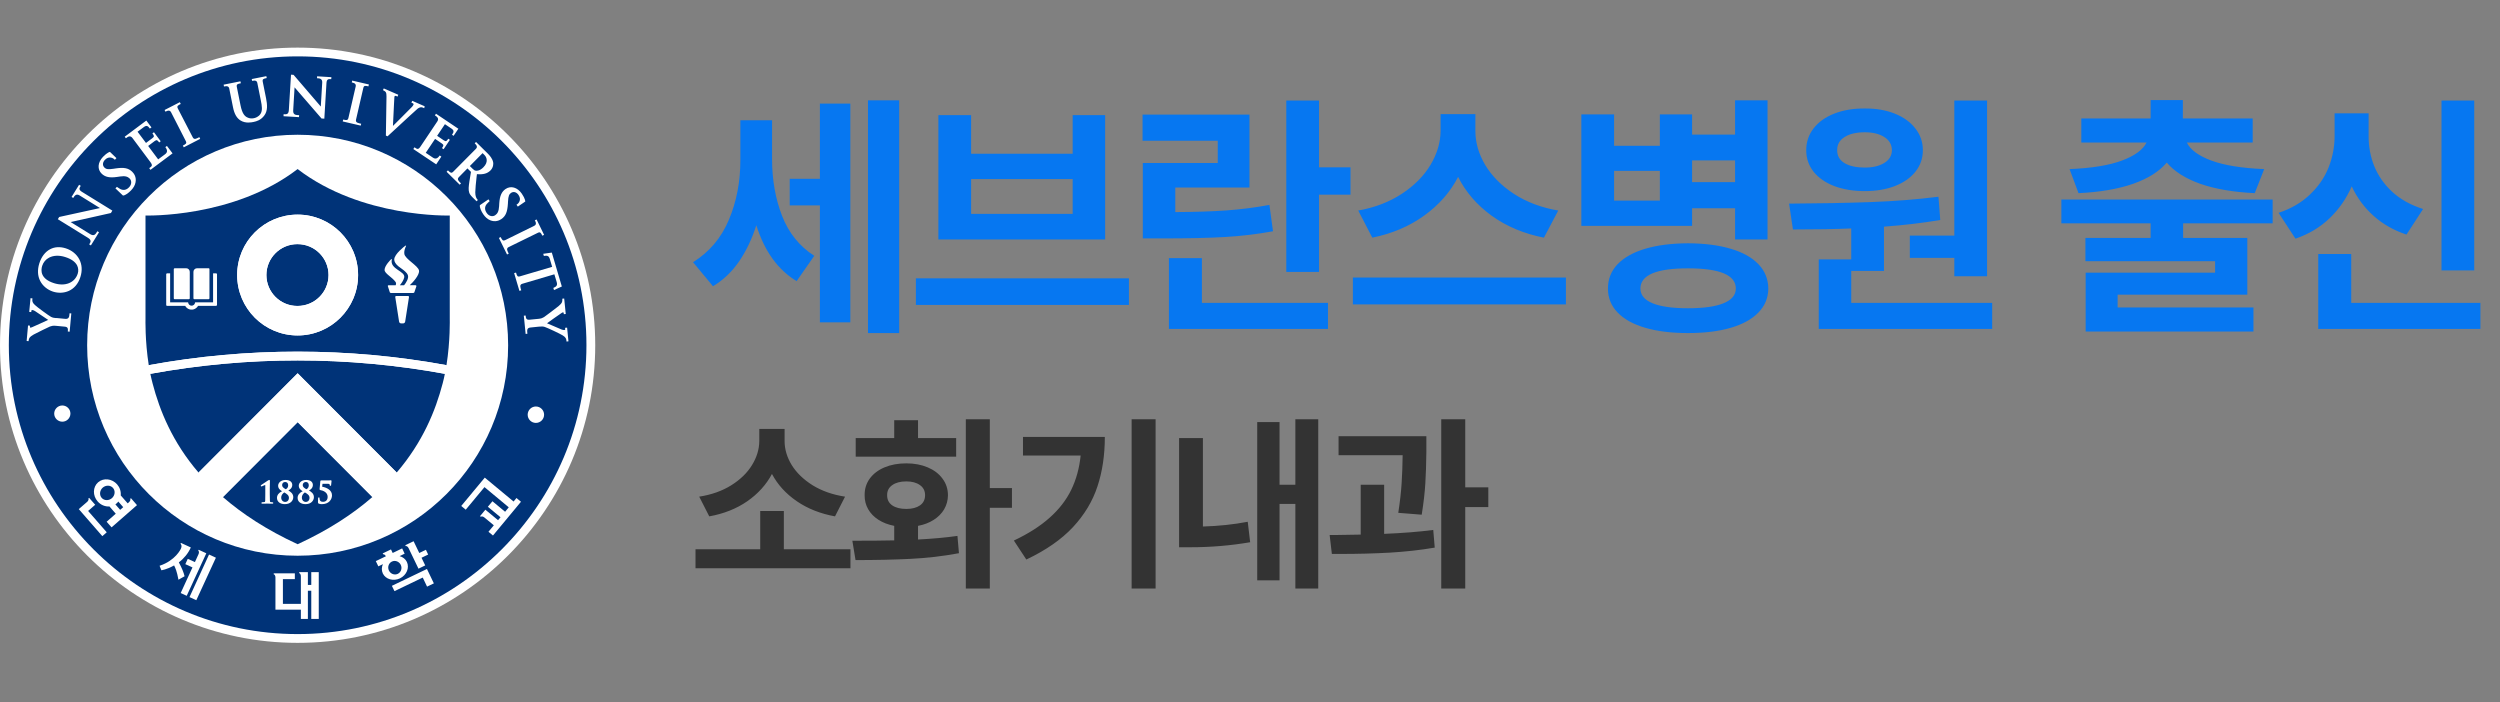 <svg width="210" height="59" viewBox="0 0 210 59" fill="none" xmlns="http://www.w3.org/2000/svg">
<rect x="0" y="0" width="210" height="59" fill="#808080" stroke="none"/>
<path d="M64.853 13.346C64.853 15.093 65.133 16.686 65.691 18.126C66.25 19.565 67.152 20.686 68.398 21.488L66.916 23.615C65.341 22.663 64.213 21.098 63.532 18.921C63.167 20.067 62.684 21.08 62.082 21.961C61.48 22.835 60.75 23.529 59.891 24.045L58.215 22.025C59.583 21.173 60.585 19.988 61.223 18.47C61.867 16.944 62.19 15.279 62.19 13.475V10.102H64.853V13.346ZM75.531 27.977H72.91V8.426H75.531V27.977ZM71.428 27.074H68.871V17.256H66.336V15.021H68.871V8.705H71.428V27.074ZM94.83 25.613H76.934V23.379H94.83V25.613ZM81.574 12.916H90.104V9.672H92.832V20.113H78.824V9.672H81.574V12.916ZM90.104 17.965V15.043H81.574V17.965H90.104ZM110.799 14.055H113.442V16.354H110.799V22.842H108.049V8.447H110.799V14.055ZM111.551 27.633H98.188V21.682H100.959V25.441H111.551V27.633ZM104.955 15.752H98.725V17.814C100.394 17.807 101.826 17.761 103.022 17.675C104.218 17.589 105.421 17.435 106.631 17.213L106.932 19.426C105.607 19.669 104.264 19.83 102.904 19.909C101.55 19.988 99.799 20.027 97.651 20.027H95.996V13.69H102.291V11.82H95.975V9.629H104.955V15.752ZM123.932 11.004C123.932 11.978 124.208 12.93 124.759 13.861C125.318 14.792 126.124 15.602 127.176 16.289C128.236 16.977 129.475 17.442 130.893 17.686L129.69 19.963C128.014 19.634 126.553 19.021 125.307 18.126C124.068 17.231 123.126 16.142 122.482 14.86C121.823 16.135 120.871 17.22 119.624 18.115C118.386 19.01 116.935 19.626 115.274 19.963L114.092 17.686C115.489 17.435 116.71 16.966 117.755 16.278C118.801 15.591 119.603 14.782 120.162 13.851C120.72 12.912 121.003 11.963 121.01 11.004V9.586H123.932V11.004ZM131.538 25.57H113.641V23.314H131.538V25.57ZM135.583 12.25H139.428V9.607H142.135V11.305H145.745V8.426H148.473V20.113H145.745V17.492H142.135V18.975H132.833V9.607H135.583V12.25ZM139.428 16.848V14.355H135.583V16.848H139.428ZM141.792 20.436C143.181 20.443 144.381 20.597 145.39 20.898C146.4 21.198 147.173 21.631 147.711 22.197C148.255 22.763 148.531 23.443 148.538 24.238C148.531 25.019 148.255 25.689 147.711 26.247C147.166 26.813 146.389 27.242 145.38 27.536C144.37 27.83 143.174 27.977 141.792 27.977C140.409 27.977 139.214 27.83 138.204 27.536C137.194 27.242 136.417 26.813 135.873 26.247C135.336 25.689 135.067 25.019 135.067 24.238C135.067 23.443 135.336 22.763 135.873 22.197C136.417 21.631 137.19 21.198 138.193 20.898C139.203 20.597 140.402 20.443 141.792 20.436ZM141.792 22.541C139.128 22.541 137.796 23.107 137.796 24.238C137.796 24.783 138.136 25.194 138.816 25.474C139.496 25.753 140.488 25.893 141.792 25.893C143.102 25.893 144.098 25.753 144.778 25.474C145.465 25.194 145.809 24.783 145.809 24.238C145.809 23.107 144.47 22.541 141.792 22.541ZM145.745 15.301V13.475H142.135V15.301H145.745ZM166.913 23.207H164.163V21.66H160.425V19.791H164.163V8.447H166.913V23.207ZM167.343 27.633H152.776V21.789H155.505V19.189C154.173 19.247 152.54 19.275 150.606 19.275L150.284 17.105C152.805 17.091 155.071 17.048 157.084 16.977C159.096 16.905 161.012 16.755 162.831 16.525L162.981 18.48C161.492 18.731 159.916 18.917 158.255 19.039V22.756H155.505V25.441H167.343V27.633ZM156.643 9.113C157.582 9.106 158.419 9.249 159.157 9.543C159.895 9.837 160.471 10.252 160.887 10.789C161.309 11.319 161.52 11.928 161.52 12.615C161.52 13.296 161.313 13.897 160.897 14.42C160.482 14.943 159.902 15.347 159.157 15.634C158.419 15.913 157.582 16.053 156.643 16.053C155.684 16.053 154.832 15.913 154.087 15.634C153.342 15.347 152.762 14.946 152.346 14.431C151.931 13.908 151.723 13.303 151.723 12.615C151.723 11.928 151.928 11.319 152.336 10.789C152.751 10.252 153.331 9.837 154.076 9.543C154.828 9.249 155.684 9.106 156.643 9.113ZM156.643 11.111C155.934 11.111 155.369 11.244 154.946 11.509C154.524 11.774 154.316 12.143 154.323 12.615C154.316 13.081 154.52 13.442 154.935 13.7C155.358 13.951 155.927 14.076 156.643 14.076C157.317 14.076 157.861 13.947 158.276 13.69C158.699 13.432 158.914 13.074 158.921 12.615C158.914 12.143 158.699 11.774 158.276 11.509C157.861 11.244 157.317 11.111 156.643 11.111ZM190.901 18.76H183.382V19.984H188.775V24.754H177.882V25.828H189.29V27.848H175.196V22.906H186.067V21.939H175.175V19.984H180.653V18.76H173.155V16.762H190.901V18.76ZM183.36 9.951H189.226V11.971H183.693C183.987 12.579 184.671 13.084 185.745 13.485C186.827 13.886 188.309 14.126 190.192 14.205L189.398 16.225C187.6 16.139 186.075 15.877 184.821 15.44C183.575 14.996 182.637 14.402 182.007 13.657C181.384 14.402 180.442 14.996 179.182 15.44C177.928 15.877 176.4 16.139 174.595 16.225L173.843 14.205C175.712 14.126 177.18 13.886 178.247 13.485C179.321 13.084 180.009 12.579 180.31 11.971H174.831V9.951H180.653V8.404H183.36V9.951ZM207.837 22.713H205.087V8.447H207.837V22.713ZM208.353 27.633H194.732V21.338H197.503V25.441H208.353V27.633ZM198.964 11.412C198.957 12.3 199.115 13.149 199.437 13.958C199.766 14.767 200.271 15.487 200.951 16.117C201.639 16.747 202.502 17.227 203.54 17.557L202.144 19.705C201.07 19.347 200.146 18.821 199.372 18.126C198.599 17.431 197.99 16.608 197.546 15.655C197.095 16.686 196.472 17.582 195.677 18.341C194.882 19.1 193.93 19.669 192.82 20.049L191.402 17.879C192.454 17.528 193.332 17.016 194.033 16.343C194.742 15.67 195.265 14.911 195.602 14.065C195.938 13.213 196.107 12.329 196.107 11.412V9.521H198.964V11.412Z" fill="#0677F1"/>
<path d="M71.438 47.734H58.422V46.141H63.859V42.922H65.844V46.141H71.438V47.734ZM65.906 37.047C65.906 37.74 66.107 38.414 66.508 39.07C66.914 39.721 67.5 40.286 68.266 40.766C69.037 41.24 69.943 41.557 70.984 41.719L70.141 43.375C68.912 43.151 67.841 42.727 66.93 42.102C66.018 41.477 65.323 40.714 64.844 39.812C64.365 40.714 63.672 41.479 62.766 42.109C61.859 42.734 60.797 43.156 59.578 43.375L58.734 41.719C59.766 41.557 60.661 41.24 61.422 40.766C62.188 40.286 62.771 39.719 63.172 39.062C63.573 38.406 63.776 37.734 63.781 37.047V36.031H65.906V37.047ZM83.145 41H85.004V42.656H83.145V49.438H81.129V35.219H83.145V41ZM71.598 45.422C73.098 45.422 74.27 45.411 75.114 45.391V44.172C74.609 44.073 74.168 43.904 73.793 43.664C73.418 43.425 73.129 43.128 72.926 42.773C72.723 42.419 72.624 42.026 72.629 41.594C72.624 41.068 72.767 40.604 73.059 40.203C73.356 39.797 73.77 39.482 74.301 39.258C74.832 39.034 75.442 38.922 76.129 38.922C76.801 38.922 77.4 39.034 77.926 39.258C78.457 39.482 78.872 39.797 79.168 40.203C79.471 40.604 79.624 41.068 79.629 41.594C79.624 42.026 79.517 42.422 79.309 42.781C79.101 43.135 78.806 43.432 78.426 43.672C78.051 43.911 77.614 44.078 77.114 44.172V45.32C78.379 45.253 79.484 45.151 80.426 45.016L80.551 46.469C79.213 46.719 77.853 46.878 76.473 46.945C75.093 47.013 73.556 47.047 71.864 47.047L71.598 45.422ZM80.317 38.359H71.879V36.797H75.114V35.297H77.114V36.797H80.317V38.359ZM76.129 40.438C75.635 40.438 75.241 40.542 74.95 40.75C74.658 40.953 74.515 41.234 74.52 41.594C74.515 41.964 74.658 42.25 74.95 42.453C75.241 42.651 75.635 42.75 76.129 42.75C76.609 42.75 76.991 42.651 77.278 42.453C77.564 42.25 77.707 41.964 77.707 41.594C77.707 41.234 77.564 40.953 77.278 40.75C76.991 40.542 76.609 40.438 76.129 40.438ZM97.071 49.438H95.056V35.219H97.071V49.438ZM92.806 36.703C92.806 38.224 92.6 39.607 92.188 40.852C91.782 42.096 91.095 43.24 90.126 44.281C89.157 45.318 87.853 46.224 86.212 47L85.165 45.406C86.379 44.833 87.379 44.195 88.165 43.492C88.957 42.789 89.561 42.01 89.978 41.156C90.399 40.297 90.665 39.333 90.774 38.266H85.931V36.703H92.806ZM110.732 49.438H108.81V42.328H107.482V48.75H105.607V35.453H107.482V40.719H108.81V35.219H110.732V49.438ZM101.044 44.227C102.367 44.19 103.623 44.057 104.81 43.828L105.013 45.547C103.378 45.828 101.711 45.969 100.013 45.969H99.044V36.797H101.044V44.227ZM119.814 37.781V38C119.804 38.953 119.775 39.82 119.728 40.602C119.682 41.378 119.58 42.255 119.424 43.234L117.455 43.078C117.596 42.161 117.689 41.336 117.736 40.602C117.783 39.867 117.812 39.078 117.822 38.234H112.439V36.641H119.814V37.781ZM116.268 44.844C117.814 44.781 119.189 44.672 120.393 44.516L120.518 46C119.32 46.203 118.062 46.344 116.744 46.422C115.426 46.495 114.049 46.531 112.611 46.531H111.877L111.689 44.938H112.346L114.299 44.906V40.719H116.268V44.844ZM123.08 40.938H125.018V42.594H123.08V49.438H121.064V35.219H123.08V40.938Z" fill="#333333"/>
<g clip-path="url(#clip0_300_4270)">
<path d="M0 28.998C0 42.784 11.214 54 24.997 54C38.786 54 50 42.786 50 28.998C50 15.21 38.786 4 24.997 4C11.214 4 0 15.212 0 28.998Z" fill="white"/>
<path d="M0.742 28.995C0.742 15.619 11.626 4.735 25 4.735C38.38 4.735 49.261 15.619 49.261 28.993C49.261 42.374 38.378 53.263 25 53.263C11.626 53.263 0.742 42.377 0.742 28.995" fill="#003378"/>
<path d="M24.998 46.681C15.239 46.681 7.32 38.767 7.32 29.002C7.32 19.238 15.237 11.319 24.998 11.319C34.765 11.319 42.683 19.233 42.683 29.002C42.683 38.771 34.765 46.681 24.998 46.681ZM4.553 34.739C4.551 35.114 4.857 35.42 5.232 35.422C5.608 35.424 5.913 35.118 5.916 34.743C5.918 34.368 5.612 34.062 5.237 34.06H5.235C4.859 34.062 4.556 34.366 4.553 34.739M45.704 34.838C45.702 35.22 45.392 35.525 45.012 35.525C44.63 35.523 44.324 35.213 44.324 34.833C44.326 34.453 44.634 34.145 45.014 34.145C45.396 34.145 45.704 34.456 45.704 34.835V34.838ZM6.529 22.989C6.284 23.758 5.466 24.084 4.538 23.787C3.387 23.423 3.423 22.72 3.542 22.335C3.641 22.03 3.841 21.785 4.129 21.639C4.497 21.45 4.974 21.43 5.471 21.589C5.983 21.749 6.316 21.989 6.475 22.29C6.584 22.507 6.603 22.758 6.529 22.989ZM5.527 20.861C5.05 20.71 4.598 20.73 4.214 20.933C3.796 21.153 3.481 21.562 3.302 22.122C3.133 22.668 3.158 23.18 3.378 23.605C3.594 24.023 3.987 24.347 4.459 24.498C5.293 24.763 6.37 24.486 6.754 23.266C6.923 22.735 6.891 22.227 6.664 21.787C6.437 21.351 6.032 21.023 5.527 20.861Z" fill="white"/>
<path d="M10.328 16.426L9.696 15.823L9.82 15.695C9.82 15.695 10.033 15.844 10.107 15.882C10.454 16.059 10.714 15.866 10.838 15.736C11.094 15.468 11.054 15.153 10.89 14.994C10.73 14.843 10.532 14.758 10.087 14.825L9.824 14.864C9.217 14.953 8.835 14.873 8.545 14.594C8.163 14.23 8.199 13.652 8.646 13.18C9.024 12.787 9.233 12.757 9.233 12.757L9.782 13.283L9.647 13.425C9.555 13.319 9.429 13.25 9.287 13.234C9.172 13.223 8.999 13.234 8.815 13.425C8.608 13.645 8.592 13.902 8.781 14.084C8.909 14.205 9.062 14.252 9.552 14.174L9.71 14.149C10.411 14.045 10.777 14.115 11.099 14.421C11.242 14.56 11.474 14.859 11.386 15.315C11.341 15.556 11.218 15.774 11.013 15.987C10.825 16.188 10.526 16.424 10.328 16.426ZM40.307 17.237L41.031 16.743L41.132 16.895C41.132 16.895 40.939 17.073 40.885 17.138C40.64 17.437 40.775 17.732 40.876 17.88C41.083 18.188 41.4 18.213 41.591 18.082C41.771 17.959 41.897 17.786 41.924 17.334L41.939 17.071C41.98 16.457 42.137 16.1 42.47 15.875C42.91 15.576 43.465 15.733 43.832 16.268C44.14 16.718 44.122 16.929 44.122 16.929L43.497 17.356L43.385 17.195C43.509 17.127 43.603 17.014 43.648 16.88C43.684 16.772 43.711 16.606 43.558 16.381C43.385 16.129 43.135 16.062 42.924 16.206C42.776 16.309 42.695 16.451 42.672 16.943L42.665 17.102C42.62 17.813 42.479 18.154 42.108 18.406C41.944 18.518 41.6 18.68 41.173 18.5C40.95 18.408 40.761 18.242 40.593 17.995C40.44 17.77 40.272 17.428 40.31 17.235M12.989 11.851C13.173 11.714 13.225 11.773 13.371 11.966L13.499 11.867L12.933 11.107L12.802 11.206C12.944 11.4 12.989 11.465 12.802 11.604L12.263 12.007L11.555 11.065C11.555 11.065 11.978 10.75 12.09 10.669C12.337 10.485 12.45 10.611 12.589 10.802L12.724 10.703L12.292 10.125L10.476 11.483L10.575 11.616C10.696 11.523 10.923 11.326 11.119 11.586C11.315 11.847 12.632 13.614 12.632 13.614C12.859 13.917 12.746 13.967 12.533 14.126L12.641 14.266L14.495 12.883L14.023 12.258L13.89 12.357C14.097 12.636 14.059 12.811 13.868 12.955C13.744 13.05 13.286 13.387 13.286 13.387L12.447 12.263L12.445 12.261L12.989 11.851ZM37.109 12.047C37.302 12.175 37.262 12.243 37.127 12.44L37.262 12.537L37.79 11.744L37.653 11.654C37.518 11.856 37.471 11.917 37.28 11.789L36.718 11.409L37.374 10.431C37.374 10.431 37.81 10.723 37.927 10.802C38.184 10.977 38.102 11.121 37.968 11.319L38.102 11.411L38.503 10.815L36.623 9.552L36.531 9.689C36.66 9.775 36.918 9.923 36.738 10.195C36.558 10.467 35.331 12.297 35.331 12.297C35.122 12.611 35.039 12.521 34.816 12.373L34.718 12.519L36.642 13.805L37.073 13.155L36.934 13.061C36.74 13.348 36.561 13.373 36.365 13.241C36.237 13.153 35.763 12.836 35.763 12.836L36.545 11.669C36.545 11.669 36.545 11.665 36.547 11.665L37.109 12.047ZM14.94 9.116C14.839 8.914 14.933 8.857 15.183 8.732L15.106 8.583L13.825 9.24L13.902 9.386C13.902 9.386 14.225 9.156 14.362 9.415C14.428 9.543 15.603 11.842 15.603 11.842C15.709 12.043 15.608 12.103 15.36 12.229L15.437 12.375L16.815 11.665L16.743 11.519C16.536 11.627 16.311 11.777 16.192 11.537C16.066 11.301 14.94 9.114 14.94 9.116ZM22.351 8.262L22.07 6.861C22.029 6.639 22.133 6.614 22.405 6.556L22.371 6.396L21.146 6.641L21.18 6.801C21.18 6.801 21.555 6.664 21.613 6.954C21.625 7.012 21.91 8.437 21.91 8.437C22.007 8.911 22.063 9.293 21.879 9.572C21.712 9.826 21.44 9.905 21.332 9.927C21.171 9.957 20.977 9.972 20.755 9.855C20.555 9.75 20.346 9.552 20.204 8.846L19.892 7.297C19.849 7.077 19.955 7.05 20.231 6.992L20.195 6.83L18.786 7.111L18.815 7.271C18.815 7.271 19.193 7.138 19.253 7.423C19.265 7.486 19.57 8.999 19.57 8.999C19.683 9.575 19.889 9.932 20.22 10.13C20.636 10.377 21.101 10.285 21.301 10.244C21.566 10.19 21.906 10.085 22.187 9.721C22.506 9.316 22.454 8.781 22.351 8.262ZM30.517 7.396C30.568 7.174 30.676 7.192 30.948 7.255L30.986 7.095L29.584 6.769L29.55 6.929C29.55 6.929 29.946 6.96 29.881 7.248C29.849 7.39 29.267 9.905 29.267 9.905C29.215 10.125 29.101 10.105 28.828 10.042L28.79 10.202L30.301 10.552L30.339 10.395C30.11 10.343 29.845 10.312 29.905 10.053C29.966 9.795 30.514 7.396 30.517 7.396ZM45.176 19.557C45.378 19.456 45.432 19.55 45.556 19.8L45.704 19.728L45.073 18.435L44.924 18.507C44.924 18.507 45.154 18.833 44.886 18.963C44.758 19.026 42.441 20.168 42.441 20.168C42.236 20.265 42.18 20.164 42.056 19.914L41.908 19.988L42.591 21.378L42.735 21.306C42.632 21.099 42.488 20.872 42.728 20.755C42.969 20.638 45.176 19.557 45.176 19.557ZM46.352 21.216L45.632 21.319L45.684 21.499C45.922 21.463 46.093 21.45 46.183 21.749C46.201 21.805 46.232 21.913 46.381 22.414C45.978 22.531 43.679 23.212 43.679 23.212C43.463 23.277 43.425 23.165 43.346 22.897L43.187 22.942L43.63 24.432L43.785 24.387C43.72 24.163 43.609 23.913 43.868 23.839C44.767 23.572 45.667 23.305 46.567 23.041C46.716 23.54 46.747 23.65 46.765 23.702C46.853 24.003 46.7 24.086 46.48 24.185L46.536 24.365L47.194 24.066L46.352 21.216ZM40.606 14.05C40.321 14.34 40.081 14.356 39.964 14.338C39.874 14.326 39.824 14.297 39.698 14.174L39.467 13.947L40.537 12.863L40.694 13.02C40.869 13.191 41.056 13.6 40.606 14.05ZM41.425 13.63C41.362 13.319 41.153 13.077 40.953 12.879L39.986 11.924L39.874 12.043C39.874 12.043 40.195 12.279 39.991 12.488C39.887 12.591 38.071 14.423 38.071 14.423C37.914 14.583 37.824 14.506 37.626 14.311L37.514 14.43L38.615 15.515L38.727 15.405C38.563 15.239 38.35 15.073 38.539 14.884L39.265 14.146L39.561 14.439L39.431 15.228C39.364 15.677 39.341 15.947 39.408 16.16C39.449 16.298 39.521 16.401 39.701 16.583L40.033 16.909L40.139 16.801L40.062 16.707C40.022 16.646 39.921 16.498 39.923 16.147C39.93 15.81 39.977 15.385 40.035 14.848C40.035 14.848 40.053 14.677 40.062 14.628C40.591 14.675 40.937 14.582 41.204 14.313C41.443 14.07 41.452 13.76 41.425 13.63M4.722 26.721C4.574 26.709 4.439 26.694 4.29 26.619C4.111 26.523 3.108 25.795 2.94 25.626C2.827 25.518 2.782 25.469 2.746 25.379C2.721 25.32 2.711 25.256 2.715 25.192C2.719 25.147 2.726 25.064 2.726 25.064L2.564 25.046L2.454 26.199L2.625 26.215C2.625 26.215 2.634 26.13 2.636 26.096C2.638 26.062 2.674 26.037 2.717 26.042C2.776 26.046 2.845 26.076 2.931 26.123C2.996 26.159 4.045 26.871 4.045 26.871C4.045 26.871 2.809 27.445 2.695 27.485C2.668 27.496 2.589 27.525 2.555 27.523C2.537 27.521 2.517 27.51 2.517 27.487C2.517 27.485 2.513 27.46 2.513 27.46C2.513 27.427 2.515 27.393 2.517 27.357L2.355 27.339L2.238 28.643L2.4 28.658C2.4 28.658 2.409 28.479 2.483 28.371C2.542 28.287 2.668 28.191 2.827 28.101C3.083 27.962 4.129 27.449 4.198 27.427C4.338 27.381 4.432 27.348 4.668 27.366C4.668 27.366 5.138 27.411 5.432 27.438C5.724 27.462 5.715 27.624 5.697 27.847L5.85 27.863L5.99 26.327L5.841 26.316C5.819 26.57 5.819 26.815 5.479 26.784C5.14 26.752 4.731 26.712 4.731 26.712M45.318 27.438C45.459 27.424 45.596 27.409 45.758 27.462C45.952 27.521 47.075 28.045 47.273 28.177C47.404 28.265 47.458 28.305 47.507 28.386C47.545 28.438 47.568 28.501 47.574 28.564C47.577 28.604 47.588 28.69 47.588 28.69L47.75 28.672L47.637 27.521L47.467 27.537C47.467 27.537 47.475 27.622 47.48 27.654C47.48 27.662 47.478 27.671 47.475 27.68C47.472 27.688 47.467 27.695 47.461 27.702C47.454 27.708 47.447 27.713 47.438 27.716C47.43 27.72 47.421 27.721 47.413 27.721C47.354 27.728 47.28 27.714 47.188 27.685C47.118 27.658 45.949 27.154 45.949 27.154C45.949 27.154 47.057 26.357 47.163 26.298C47.188 26.282 47.257 26.237 47.293 26.235C47.313 26.231 47.332 26.244 47.338 26.262L47.345 26.285C47.354 26.321 47.359 26.357 47.363 26.392L47.523 26.375L47.392 25.075L47.233 25.091C47.233 25.091 47.255 25.271 47.203 25.388C47.165 25.48 47.06 25.599 46.916 25.716C46.693 25.9 45.76 26.599 45.7 26.635C45.572 26.707 45.484 26.757 45.25 26.781C45.25 26.781 44.783 26.826 44.49 26.855C44.198 26.887 44.174 26.725 44.153 26.503L44 26.518L44.153 28.051L44.302 28.033C44.275 27.777 44.23 27.539 44.569 27.51C44.904 27.476 45.32 27.433 45.32 27.433M9.438 17.691L9.316 17.894L5.936 18.653L7.588 19.674C7.936 19.89 8.055 19.618 8.177 19.422L8.318 19.51L7.635 20.616L7.491 20.528C7.599 20.353 7.727 20.186 7.397 19.982C7.066 19.777 4.857 18.413 4.857 18.413L4.972 18.226C5.549 18.1 8.309 17.496 8.397 17.476C8.397 17.476 6.99 16.603 6.684 16.415C6.381 16.228 6.246 16.477 6.152 16.628L6.012 16.543L6.644 15.52L6.783 15.61C6.684 15.774 6.57 15.92 6.873 16.109C7.176 16.298 9.438 17.691 9.438 17.691ZM27.244 9.968L27.01 9.954L24.744 7.336L24.628 9.273C24.601 9.682 24.895 9.66 25.127 9.673L25.115 9.84L23.816 9.763L23.823 9.593C24.03 9.606 24.239 9.64 24.263 9.253C24.288 8.86 24.445 6.272 24.445 6.272L24.661 6.288C25.048 6.733 26.887 8.88 26.947 8.95C26.947 8.95 27.048 7.3 27.066 6.94C27.089 6.583 26.806 6.58 26.63 6.571L26.637 6.41L27.837 6.482L27.824 6.65C27.633 6.637 27.448 6.607 27.424 6.965C27.406 7.315 27.244 9.968 27.244 9.968ZM35.635 9.089L35.673 8.927L34.625 8.469L34.558 8.624L34.679 8.675C34.722 8.693 34.751 8.729 34.744 8.765C34.729 8.824 34.67 8.896 34.614 8.968L33.636 9.952C33.636 9.952 33.081 10.503 33.007 10.579C33.009 10.489 33.07 9.231 33.099 8.682L33.126 8.201C33.131 8.174 33.126 8.107 33.157 8.075C33.167 8.062 33.209 8.039 33.27 8.062L33.391 8.116L33.457 7.961L32.236 7.428L32.171 7.574C32.171 7.574 32.339 7.644 32.402 7.736C32.45 7.81 32.474 7.952 32.465 8.113L32.414 11.389L32.553 11.451L34.41 9.736L35.077 9.132C35.077 9.132 35.3 8.938 35.52 9.04L35.635 9.089ZM26.147 48.061V49.136H25.862V48.061H25.133V48.147C25.205 48.147 25.273 48.273 25.273 48.403V50.723H23.764V48.646H24.767V48.158H22.991V48.243C23.065 48.243 23.137 48.365 23.137 48.5V51.213H25.273V51.99H25.862V49.623H26.147V51.99H26.776V48.059L26.147 48.061ZM43.142 42.129C42.638 41.709 40.753 40.142 40.723 40.122H40.719L38.745 42.5C38.777 42.523 39.094 42.788 39.121 42.815C39.148 42.779 40.696 40.918 40.696 40.918C40.696 40.918 42.283 42.235 42.735 42.613C42.564 42.822 42.429 42.988 42.429 42.988C42.429 42.988 41.395 42.132 41.366 42.105C41.339 42.136 41.004 42.538 40.98 42.568C41.009 42.595 42.043 43.449 42.043 43.449L41.836 43.696C41.836 43.696 40.804 42.842 40.771 42.815C40.748 42.844 40.35 43.325 40.323 43.354C40.346 43.372 40.37 43.395 40.393 43.408C40.44 43.352 40.58 43.379 40.681 43.462L41.481 44.125C41.481 44.125 41.058 44.638 41.031 44.669C41.06 44.692 41.382 44.962 41.409 44.984C41.436 44.953 43.733 42.181 43.762 42.147C43.733 42.125 43.412 41.86 43.382 41.833C43.378 41.848 43.279 41.972 43.142 42.129ZM17.559 46.58C17.543 46.62 15.936 50.114 15.918 50.156C15.954 50.17 16.453 50.401 16.491 50.417C16.507 50.377 18.116 46.883 18.136 46.845H18.132C18.13 46.843 17.597 46.596 17.559 46.58ZM16.686 46.18C16.677 46.202 16.66 46.238 16.651 46.261H16.655C16.72 46.29 16.732 46.434 16.675 46.553L16.372 47.216C16.372 47.216 15.81 46.96 15.772 46.942C15.754 46.976 15.585 47.353 15.567 47.389C15.603 47.405 16.167 47.663 16.167 47.663C16.167 47.663 15.196 49.776 15.178 49.815C15.214 49.83 15.65 50.033 15.684 50.048C15.702 50.01 17.309 46.513 17.329 46.477L17.327 46.474C17.325 46.47 16.725 46.193 16.686 46.18" fill="white"/>
<path d="M15.042 47.279L15.024 47.241L15.035 47.227C15.466 46.904 15.809 46.477 16.03 45.986C15.995 45.969 15.239 45.622 15.199 45.604C15.192 45.625 15.172 45.663 15.165 45.681C15.172 45.688 15.327 45.809 15.192 46.099V46.101C15.183 46.119 14.738 47.088 13.405 47.524C13.421 47.562 13.544 47.872 13.554 47.902H13.556C13.56 47.902 14.003 47.848 14.605 47.506L14.623 47.495L14.635 47.515C14.725 47.699 14.86 47.98 14.99 48.697C15.042 48.668 15.48 48.419 15.505 48.405C15.437 48.104 15.271 47.704 15.042 47.279ZM33.136 49.655C33.172 49.635 35.511 48.515 35.511 48.515C35.511 48.515 35.858 49.241 35.873 49.277C35.914 49.261 36.408 49.021 36.444 49.003C36.426 48.967 35.887 47.832 35.864 47.794C35.824 47.814 32.958 49.192 32.917 49.21C32.938 49.248 33.117 49.621 33.136 49.655ZM34.743 45.463C34.707 45.481 34.08 45.78 34.046 45.798C34.055 45.818 34.073 45.854 34.082 45.874C34.151 45.843 34.266 45.926 34.322 46.045C34.322 46.045 35.132 47.731 35.152 47.769C35.188 47.751 35.684 47.515 35.718 47.495C35.7 47.457 35.408 46.85 35.408 46.85C35.408 46.85 35.932 46.6 35.965 46.582C35.95 46.546 35.792 46.216 35.777 46.182C35.741 46.2 35.219 46.452 35.219 46.452C35.219 46.452 34.761 45.499 34.743 45.463ZM33.414 48.203C33.14 48.333 32.807 48.21 32.67 47.926C32.533 47.643 32.643 47.304 32.92 47.171C33.196 47.038 33.527 47.167 33.666 47.45C33.801 47.733 33.688 48.072 33.414 48.203ZM32.158 48.174C32.396 48.664 33.039 48.846 33.596 48.583C34.154 48.313 34.412 47.697 34.178 47.205C34.062 46.958 33.834 46.787 33.567 46.715C33.81 46.598 33.978 46.517 33.99 46.508C33.972 46.477 33.796 46.103 33.781 46.065C33.742 46.085 32.985 46.45 32.985 46.45C32.985 46.45 32.857 46.184 32.843 46.151C32.843 46.151 32.182 46.465 32.147 46.486C32.156 46.508 32.174 46.542 32.185 46.566V46.564C32.243 46.537 32.34 46.6 32.403 46.706L32.419 46.724C32.419 46.724 31.607 47.113 31.569 47.133C31.585 47.164 31.764 47.538 31.78 47.574C31.794 47.569 31.944 47.497 32.165 47.389C32.05 47.639 32.041 47.924 32.158 48.174M7.997 42.401C7.997 42.401 7.514 41.848 7.487 41.821C7.469 41.837 7.44 41.862 7.422 41.877C7.469 41.934 7.422 42.066 7.323 42.154C7.323 42.154 6.649 42.741 6.617 42.765C6.644 42.795 8.568 45.004 8.595 45.036C8.627 45.009 8.937 44.739 8.966 44.714C8.939 44.678 7.402 42.92 7.402 42.92C7.402 42.92 7.966 42.428 7.997 42.401ZM8.631 40.96C8.894 40.736 9.278 40.742 9.492 40.987C9.706 41.232 9.663 41.615 9.4 41.846C9.137 42.073 8.748 42.064 8.539 41.819C8.33 41.574 8.37 41.192 8.631 40.96ZM10.351 42.603L10.092 42.826C10.092 42.826 9.872 42.574 9.692 42.367C9.727 42.345 9.759 42.32 9.789 42.291C9.845 42.244 9.895 42.189 9.937 42.129C10.074 42.288 10.212 42.446 10.351 42.603M9.193 42.541C9.373 42.748 9.724 43.152 9.724 43.152C9.724 43.152 8.986 43.797 8.957 43.826C8.982 43.856 9.346 44.271 9.371 44.298C9.404 44.271 11.479 42.46 11.508 42.431C11.483 42.399 11.027 41.877 11 41.848C10.985 41.864 10.955 41.889 10.935 41.907C10.985 41.961 10.935 42.098 10.836 42.183L10.726 42.282C10.726 42.282 10.247 41.738 10.142 41.615C10.157 41.448 10.138 41.279 10.086 41.12C10.034 40.961 9.949 40.814 9.838 40.688C9.409 40.198 8.694 40.12 8.242 40.513C7.791 40.907 7.77 41.626 8.2 42.116C8.463 42.422 8.84 42.57 9.193 42.541" fill="white"/>
<path d="M24.998 20.506C23.564 20.492 22.389 21.645 22.378 23.079C22.366 24.513 23.517 25.689 24.951 25.7H24.998C26.432 25.7 27.599 24.536 27.599 23.102C27.599 21.67 26.434 20.506 24.998 20.506ZM18.723 41.752C20.355 43.168 22.404 44.516 25.003 45.715C27.601 44.516 29.653 43.168 31.281 41.749L25.003 35.46L18.723 41.752Z" fill="#003378"/>
<path d="M25 28.177C22.192 28.177 19.92 25.907 19.92 23.102C19.92 20.297 22.195 18.029 25 18.029C27.805 18.029 30.079 20.303 30.079 23.102C30.079 25.9 27.807 28.177 25 28.177ZM37.78 26.777V18.103C37.78 18.103 30.385 18.339 25 14.201C19.616 18.339 12.222 18.103 12.222 18.103V26.777C12.222 26.777 12.172 28.638 12.496 30.675C20.763 29.16 29.236 29.16 37.504 30.675C37.83 28.638 37.78 26.777 37.78 26.777Z" fill="#003378"/>
<path d="M12.629 31.401C12.685 31.668 12.746 31.94 12.818 32.208C13.416 34.498 14.486 37.142 16.677 39.695L25 31.356L33.321 39.695C35.511 37.139 36.583 34.498 37.183 32.208C37.255 31.943 37.315 31.668 37.369 31.401C29.191 29.901 20.808 29.901 12.629 31.401Z" fill="#003378"/>
<path d="M16.326 25.134H17.522C17.562 25.134 17.594 25.102 17.594 25.062V22.607C17.595 22.598 17.593 22.588 17.59 22.579C17.587 22.57 17.582 22.562 17.575 22.555C17.569 22.548 17.561 22.543 17.552 22.539C17.543 22.535 17.534 22.533 17.524 22.533H16.551C16.471 22.533 16.395 22.564 16.338 22.62C16.281 22.676 16.249 22.752 16.248 22.832V25.06C16.248 25.079 16.256 25.098 16.27 25.112C16.283 25.126 16.302 25.134 16.322 25.134H16.326ZM14.67 25.134H15.866C15.906 25.134 15.94 25.102 15.94 25.062V22.832C15.94 22.793 15.932 22.754 15.917 22.718C15.902 22.681 15.88 22.648 15.853 22.62C15.825 22.593 15.792 22.57 15.755 22.555C15.719 22.541 15.68 22.533 15.641 22.533H14.67C14.629 22.533 14.598 22.567 14.598 22.607V25.062C14.596 25.102 14.627 25.134 14.667 25.136C14.667 25.134 14.667 25.134 14.67 25.134Z" fill="white"/>
<path d="M18.151 22.958H17.899V25.395H16.389L16.386 25.422C16.366 25.581 16.22 25.696 16.06 25.676C15.996 25.668 15.935 25.639 15.889 25.593C15.843 25.547 15.814 25.486 15.806 25.422L15.802 25.395H14.291V22.958H14.04C14.019 22.958 14 22.965 13.985 22.979C13.97 22.993 13.962 23.012 13.961 23.032V25.617C13.961 25.66 13.997 25.694 14.04 25.691H15.555C15.719 25.99 16.092 26.101 16.391 25.936C16.494 25.88 16.579 25.795 16.636 25.691H18.153C18.196 25.691 18.229 25.658 18.229 25.617V23.032C18.227 22.989 18.193 22.956 18.151 22.958C18.153 22.958 18.153 22.958 18.151 22.958ZM34.273 24.866H33.286C33.233 24.866 33.194 24.902 33.201 24.952L33.523 27.015C33.528 27.057 33.549 27.095 33.581 27.123C33.613 27.151 33.653 27.166 33.696 27.166H33.864C33.906 27.165 33.947 27.149 33.978 27.121C34.009 27.093 34.029 27.055 34.035 27.013L34.356 24.95C34.363 24.902 34.327 24.866 34.273 24.866M34.415 23.961C34.669 23.738 35.262 23.088 35.197 22.724C35.132 22.326 34.028 21.762 33.965 21.331C33.927 21.137 34.006 20.87 34.109 20.661C34.123 20.623 34.082 20.616 34.042 20.645C34.019 20.661 33.123 21.333 33.116 21.798C33.114 21.983 33.242 22.185 33.462 22.367C33.642 22.517 33.88 22.652 34.06 22.832C34.145 22.918 34.219 22.992 34.264 23.124C34.354 23.372 34.1 23.772 33.943 23.961H33.588C33.734 23.785 33.889 23.556 33.95 23.327C34.096 22.769 32.707 22.63 32.916 21.794C32.925 21.76 32.891 21.751 32.857 21.776C32.842 21.785 32.307 22.306 32.304 22.668C32.3 22.98 32.936 23.27 33.235 23.695C33.284 23.785 33.275 23.875 33.233 23.961H32.669C32.669 23.961 32.534 23.943 32.59 24.073L32.743 24.55C32.743 24.55 32.767 24.613 32.862 24.613H34.687C34.781 24.613 34.808 24.55 34.808 24.55L34.97 24.066C35.011 23.949 34.88 23.958 34.88 23.958H34.415V23.961ZM22.522 40.352C22.43 40.417 21.963 40.727 21.947 40.736C21.922 40.747 21.904 40.774 21.907 40.801C21.905 40.816 21.91 40.83 21.919 40.841C21.928 40.853 21.942 40.86 21.956 40.862H21.958L22.003 40.848L22.082 40.815C22.136 40.792 22.257 40.736 22.277 40.734C22.284 40.74 22.284 40.785 22.284 40.785V41.514L22.277 42.073C22.268 42.15 22.259 42.163 22.206 42.174L22.014 42.19C21.999 42.192 21.984 42.199 21.974 42.211C21.963 42.222 21.958 42.237 21.958 42.253V42.255C21.958 42.282 21.97 42.309 22.035 42.309L22.338 42.305H22.57L22.88 42.309C22.943 42.309 22.954 42.282 22.954 42.255C22.954 42.248 22.953 42.24 22.951 42.232C22.948 42.225 22.944 42.218 22.939 42.212C22.934 42.206 22.928 42.201 22.92 42.198C22.913 42.195 22.906 42.193 22.898 42.193L22.74 42.177C22.691 42.168 22.673 42.152 22.673 42.076L22.662 41.516V41.053L22.673 40.435V40.399C22.673 40.318 22.628 40.313 22.61 40.313L22.522 40.352ZM23.698 40.749C23.698 40.628 23.765 40.489 23.968 40.489C24.084 40.489 24.208 40.574 24.208 40.758C24.208 40.95 24.098 41.053 24.001 41.096C23.777 40.97 23.698 40.88 23.698 40.749ZM23.363 40.801C23.363 41.037 23.538 41.174 23.694 41.262C23.426 41.383 23.266 41.588 23.266 41.817C23.266 42.148 23.529 42.348 23.932 42.348C24.395 42.348 24.635 42.053 24.635 41.759C24.635 41.458 24.392 41.298 24.219 41.199C24.332 41.147 24.55 41.003 24.55 40.736C24.55 40.477 24.329 40.316 24.001 40.316C23.532 40.316 23.363 40.608 23.363 40.801ZM23.622 41.806C23.622 41.563 23.779 41.428 23.882 41.363C24.089 41.487 24.269 41.597 24.269 41.819C24.269 42.024 24.139 42.161 23.95 42.161C23.765 42.161 23.622 42.008 23.622 41.806ZM25.429 40.749C25.429 40.628 25.503 40.489 25.701 40.489C25.82 40.489 25.939 40.574 25.939 40.758C25.939 40.95 25.831 41.053 25.732 41.096C25.512 40.97 25.429 40.88 25.429 40.749ZM25.098 40.801C25.098 41.037 25.271 41.174 25.426 41.262C25.161 41.383 24.999 41.588 24.999 41.817C24.999 42.148 25.265 42.348 25.669 42.348C26.128 42.348 26.368 42.053 26.368 41.759C26.368 41.458 26.125 41.298 25.952 41.199C26.069 41.147 26.281 41.003 26.281 40.736C26.281 40.477 26.062 40.316 25.732 40.316C25.265 40.316 25.098 40.608 25.098 40.801ZM25.357 41.806C25.357 41.563 25.514 41.428 25.613 41.363C25.824 41.487 26 41.597 26 41.819C26 42.024 25.869 42.161 25.683 42.161C25.505 42.161 25.357 42.008 25.357 41.806ZM27.766 40.343L27.604 40.356H26.988C26.921 40.356 26.908 40.397 26.908 40.419L26.845 41.082C26.845 41.109 26.849 41.158 26.921 41.172C27.092 41.194 27.523 41.336 27.523 41.732C27.523 42.042 27.321 42.154 27.146 42.154C26.939 42.154 26.84 42.055 26.84 41.855C26.84 41.783 26.806 41.779 26.784 41.779C26.737 41.779 26.721 41.833 26.719 41.851C26.719 41.855 26.71 42.139 26.71 42.139V42.172C26.71 42.226 26.712 42.271 26.773 42.305H26.777C26.858 42.336 26.944 42.35 27.029 42.35C27.618 42.35 27.888 41.965 27.888 41.608C27.888 41.181 27.465 40.956 27.061 40.882C27.065 40.833 27.081 40.684 27.09 40.637H27.515C27.694 40.637 27.694 40.691 27.694 40.74C27.694 40.803 27.746 40.808 27.755 40.808C27.762 40.808 27.77 40.808 27.776 40.805C27.783 40.803 27.79 40.799 27.795 40.794C27.801 40.79 27.805 40.784 27.808 40.777C27.811 40.771 27.813 40.763 27.813 40.756V40.754L27.849 40.426C27.849 40.399 27.849 40.34 27.791 40.34L27.766 40.343Z" fill="white"/>
<path d="M16.68 39.695C17.309 40.429 17.992 41.116 18.723 41.749L25.003 35.456L31.281 41.747C32.011 41.113 32.697 40.428 33.326 39.695L25.005 31.355L16.68 39.695Z" fill="white"/>
<path d="M25.002 29.537C20.808 29.537 16.625 29.917 12.5 30.672C12.538 30.913 12.581 31.155 12.63 31.401C20.811 29.901 29.195 29.901 37.375 31.401C37.423 31.159 37.467 30.916 37.506 30.672C33.38 29.917 29.195 29.537 25.002 29.537ZM24.997 25.702C23.563 25.716 22.388 24.563 22.376 23.129C22.365 21.695 23.516 20.521 24.95 20.508H24.997C26.431 20.508 27.598 21.67 27.598 23.104C27.598 24.54 26.433 25.702 24.997 25.702ZM30.081 23.102C30.081 20.303 27.809 18.028 25.002 18.028C22.194 18.028 19.922 20.301 19.922 23.102C19.922 25.905 22.197 28.177 25.002 28.177C27.807 28.177 30.081 25.907 30.081 23.102Z" fill="white"/>
</g>
<defs>
<clipPath id="clip0_300_4270">
<rect width="50" height="50" fill="white" transform="translate(0 4)"/>
</clipPath>
</defs>
</svg>
